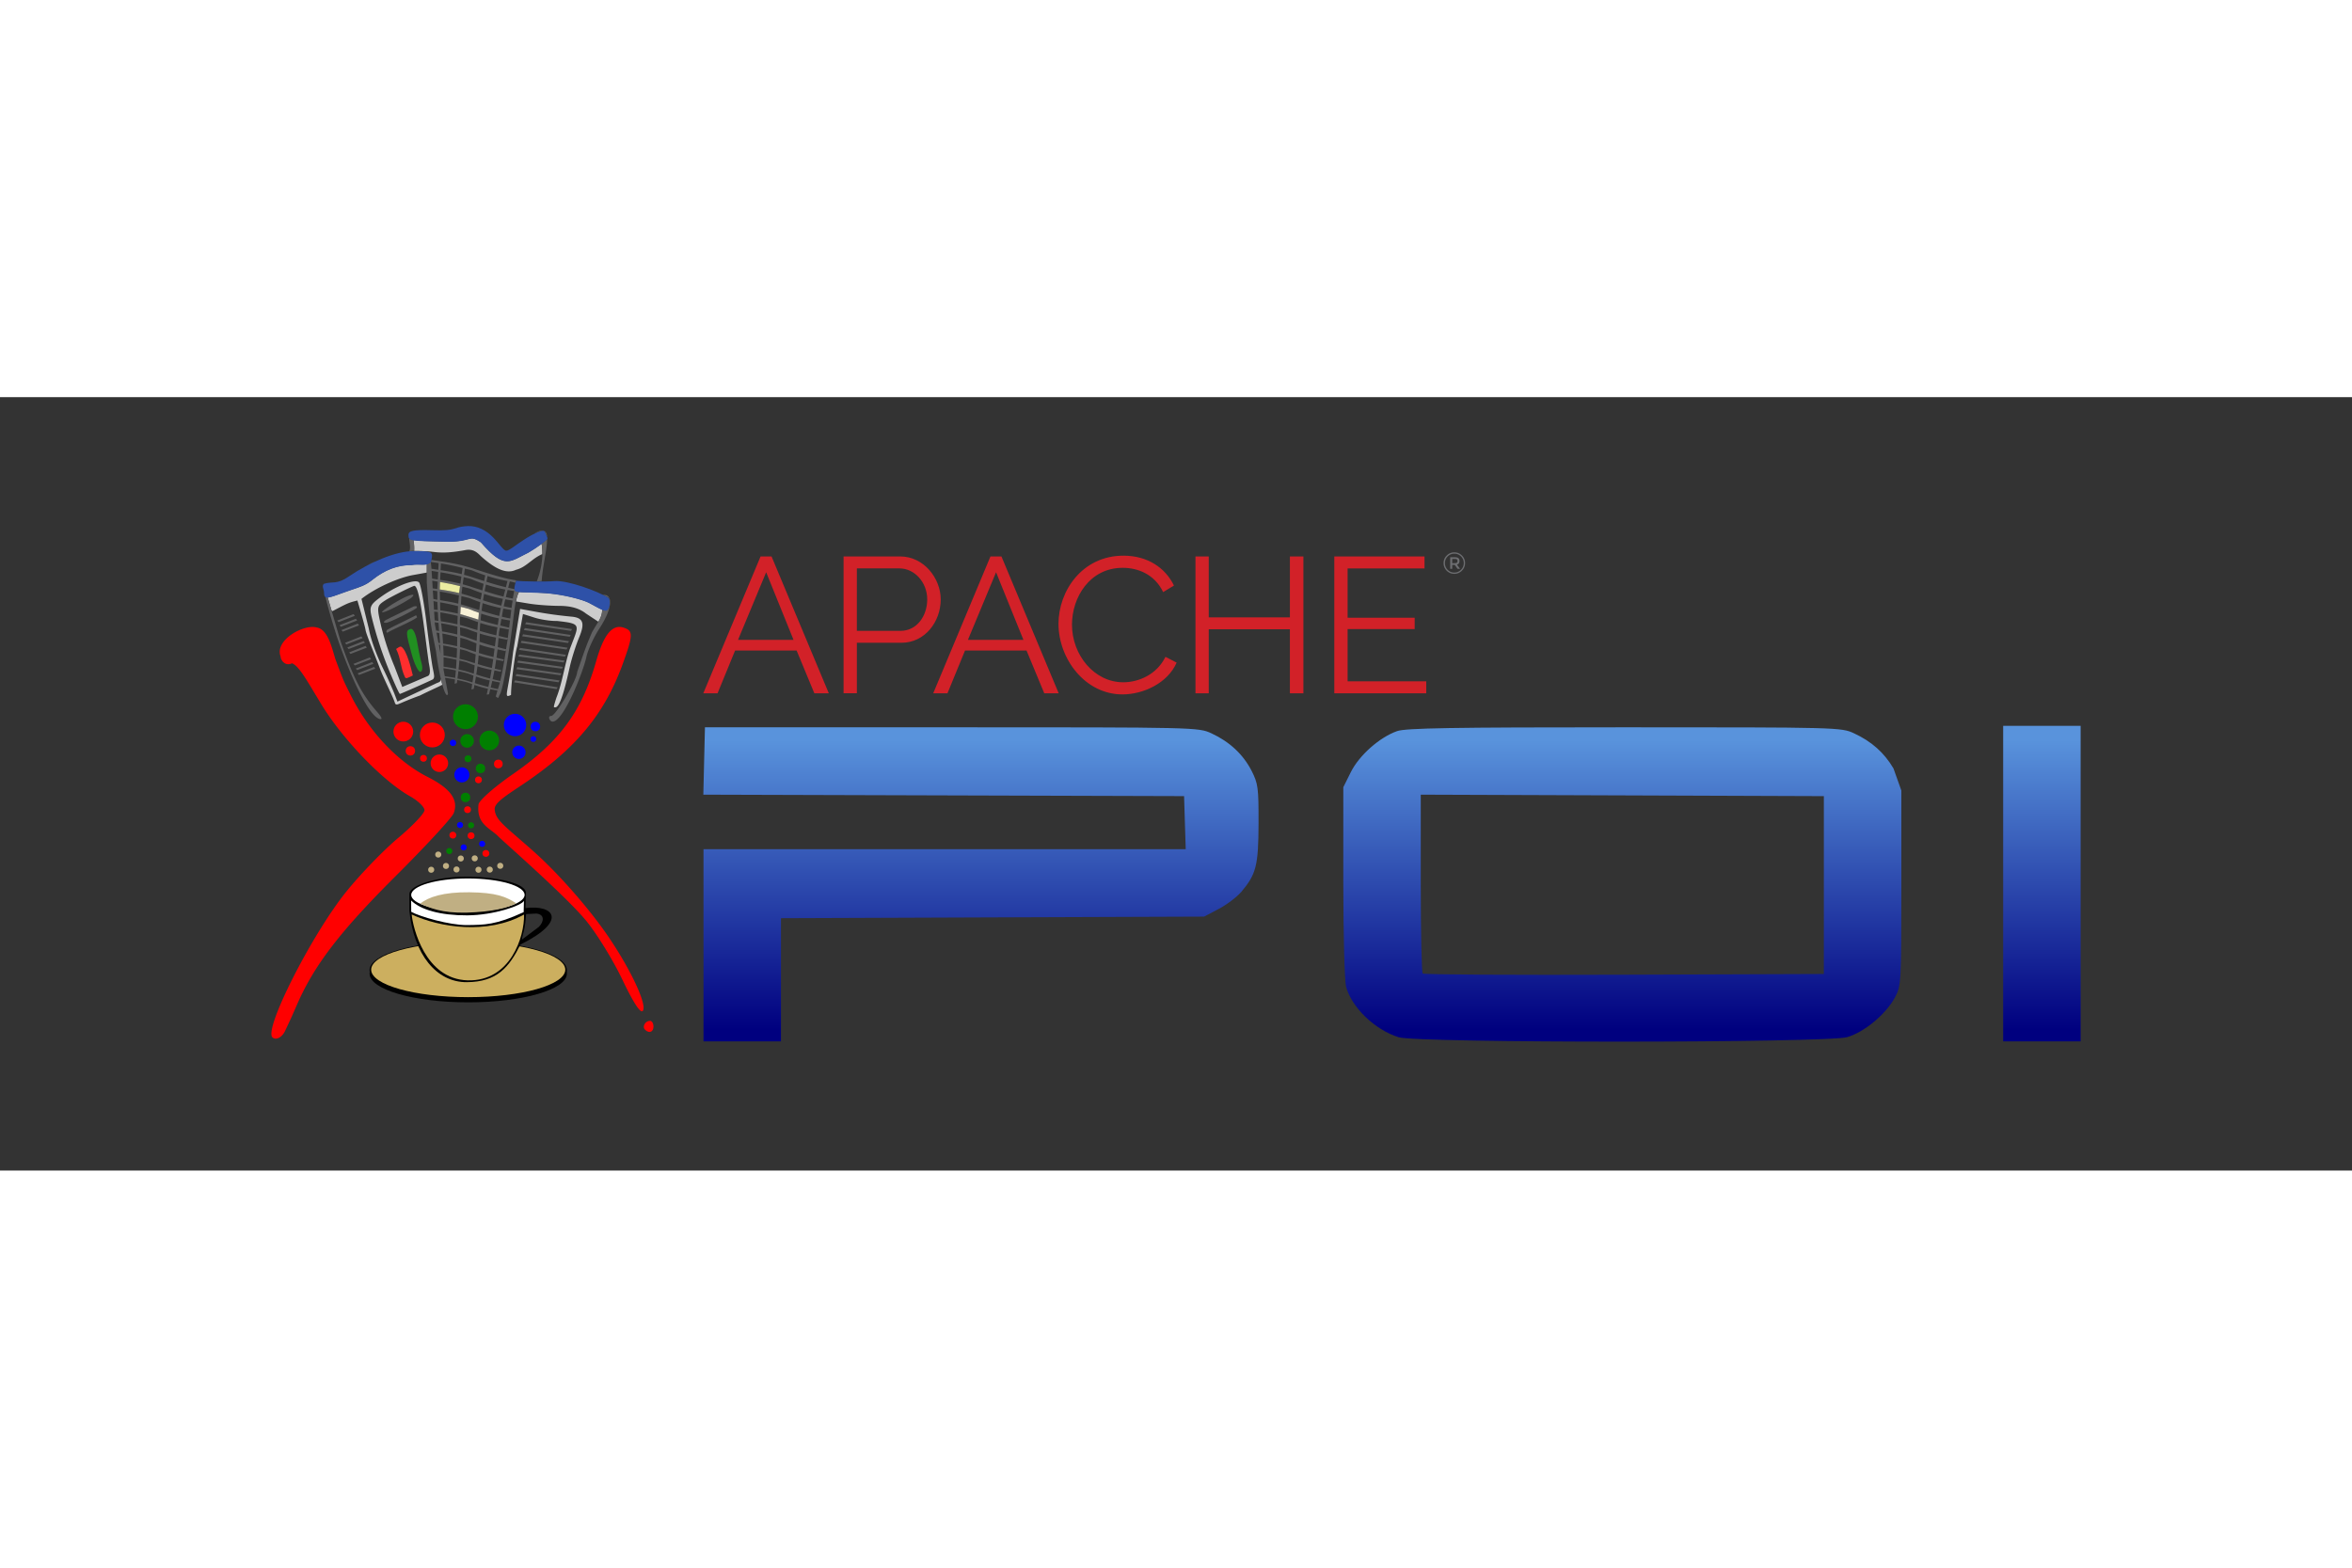 <svg xmlns="http://www.w3.org/2000/svg" height="800" width="1200" viewBox="-19.287 -9.162 167.152 54.975"><rect x="-19.287" y="-9.162" width="167.152" height="54.975" fill="#333333" stroke="none"/><defs><linearGradient gradientUnits="userSpaceOnUse" gradientTransform="translate(0 35.21) scale(.881)" y2="272.81" y1="296.2" x2="101.43" x1="101.43" id="a"><stop offset="0" stop-color="#00007f"/><stop offset="1" stop-color="#5993dc"/></linearGradient></defs><path fill="url(#a)" d="M30.864 290.15v-6.83h34.27l-.059-1.886-.058-1.887-17.083-.052-17.083-.052.057-2.394.058-2.395H48.5c17.399 0 17.542.003 18.463.43 1.289.596 2.256 1.5 2.85 2.66.464.91.503 1.206.496 3.74-.008 2.986-.164 3.611-1.212 4.853-.311.37-1.036.92-1.61 1.224l-1.045.55-15.037.056-15.037.057v8.757h-5.505zm49.402 6.535c-1.68-.525-3.321-2.095-3.73-3.57-.114-.406-.202-3.672-.203-7.462v-6.74l.536-1.075c.593-1.19 2.037-2.471 3.284-2.912.613-.217 3.86-.272 16.162-.272 15.19 0 15.406.006 16.312.427 1.257.584 2.147 1.377 2.807 2.5l.557 1.566v6.62c0 7.075-.01 7.257-.45 8.08-.638 1.191-2.163 2.465-3.389 2.829-1.428.424-30.53.432-31.885.01zm30.219-10.817v-6.32l-14.324-.053-14.324-.052v6.288c0 3.458.062 6.35.137 6.425.076.076 6.522.114 14.324.085l14.186-.052zm12.743-.102v-11.214h5.505v22.428h-5.505z" transform="translate(-.154 -260.348)"/><g stroke-width=".265"><path fill="#6d6e71" d="M84.608 2.094c.15.149.224.328.224.538 0 .21-.074.389-.224.54-.149.15-.33.225-.542.225-.212 0-.392-.074-.54-.223-.147-.15-.221-.329-.221-.538 0-.209.074-.39.223-.54a.732.732 0 01.54-.225c.21 0 .391.074.54.223zm-.064 1.015a.655.655 0 00.195-.475.651.651 0 00-.193-.473c-.129-.13-.287-.196-.474-.196s-.345.065-.475.197-.194.29-.194.475.065.343.192.474c.128.13.286.196.473.196s.345-.067.476-.198zm-.107-.622c0 .136-.06.222-.18.257l.22.297h-.178l-.198-.276h-.18v.276h-.144v-.824h.31c.125 0 .214.021.269.064.054.043.08.111.08.206zm-.184.116c.029-.024.042-.064.042-.117 0-.053-.014-.092-.043-.113-.03-.022-.082-.032-.156-.032h-.176v.298h.17c.08-.001.134-.013.163-.036z"/><path fill="#d22128" d="M82.073 11.037v.85h-6.534v-9.725h6.411v.85h-5.465v3.506h4.767v.808h-4.767v3.712h5.588zm-21.518-8.931c1.725 0 2.986.877 3.588 2.124l-.767.466c-.616-1.288-1.822-1.726-2.877-1.726-2.329 0-3.602 2.083-3.602 4.041 0 2.15 1.576 4.095 3.643 4.095 1.096 0 2.384-.548 3-1.808l.794.41c-.63 1.452-2.356 2.26-3.849 2.26-2.67 0-4.547-2.547-4.547-5.013 0-2.341 1.685-4.848 4.617-4.848zm12.788.056v9.725h-.96v-4.547h-5.766v4.547h-.944v-9.725h.944v4.329h5.767v-4.329zm-26.307 9.725l4.067-9.725h.781l4.068 9.725h-1.026l-1.26-3.04h-4.37l-1.247 3.04zm4.465-8.602l-2 4.808h3.946zm-10.837 8.602v-9.725h4.027c1.67 0 2.877 1.548 2.877 3.054 0 1.59-1.123 3.082-2.794 3.082h-3.165v3.588h-.945zm.945-4.438h3.11c1.15 0 1.89-1.055 1.89-2.233 0-1.22-.904-2.205-1.973-2.205h-3.027zm-10.913 4.438l4.069-9.725h.78l4.069 9.725h-1.028l-1.26-3.04h-4.37l-1.247 3.04zm4.467-8.602l-2 4.808h3.946z"/></g><path fill="red" d="M.071 36.342c-.605-.604 2.807-7.325 5.262-10.366.997-1.234 2.651-2.946 3.677-3.805 1.026-.858 1.867-1.745 1.87-1.971.003-.226-.458-.671-1.023-.989-1.943-1.092-4.8-4.057-6.32-6.56-1.015-1.672-1.57-2.71-2.078-2.896-.445.238-.805-.2-.802-.48-.466-1.153 1.678-2.345 2.581-2.058.861.148 1.113 1.728 1.35 2.352.546 1.442.473 1.3 1.053 2.458 1.273 2.545 3.327 4.728 5.457 5.804 1.63.823 2.213 1.627 1.863 2.573-.118.319-1.968 2.326-4.11 4.46-3.972 3.957-5.808 6.349-7.036 9.167a49.4 49.4 0 01-.87 1.914c-.229.433-.648.623-.874.397zm26.477-.55c-.21-.209.028-.619.358-.619.136 0 .247.178.247.394 0 .406-.31.521-.605.226zm-1.608-3.557c-.654-1.371-1.81-3.251-2.57-4.178-1.43-1.741-5.988-5.726-6.255-6.003-.56-.581-1.568-.847-1.392-2.28.08-.308 1.153-1.248 2.438-2.138 3.32-2.296 4.905-4.451 5.929-8.057.529-1.864 1.141-2.611 1.933-2.36.702.223.696.517-.055 2.588-1.293 3.56-3.326 6.016-7.064 8.532-1.119.753-2.056 1.317-2.034 1.781.037.787.712 1.182 2.755 2.998 1.796 1.597 4.028 4.149 5.381 6.155 1.607 2.38 2.734 4.844 2.379 5.2-.167.166-.673-.62-1.445-2.238z"/><g fill="#007f00" transform="translate(-.154 -260.348)"><circle r=".885" cy="273.9" cx="13.948"/><circle r=".702" cy="275.59" cx="15.639"/><circle r=".484" cy="275.62" cx="14.065"/><circle r=".336" cy="277.58" cx="15.015"/><circle r=".244" cy="276.89" cx="14.126"/><circle r=".336" cy="279.64" cx="13.95"/><circle r=".215" cy="281.62" cx="14.348"/><circle r=".215" cy="283.45" cx="12.798"/></g><g fill="red" transform="translate(-.154 -260.348)"><circle r=".885" cy="275.2" cx="11.593"/><circle r=".702" cy="274.96" cx="9.53"/><circle r=".702" cy="277.34" cx="12.035" transform="translate(1.406 30.932) scale(.888)"/><circle r=".702" cy="277.34" cx="12.035" transform="translate(4.328 144.87) scale(.474)"/><circle r=".702" cy="277.34" cx="12.035" transform="translate(10.987 155.23) scale(.44)"/><circle r=".702" cy="277.34" cx="12.035" transform="translate(6.798 180.9) scale(.346)"/><circle r=".702" cy="277.34" cx="12.035" transform="translate(10.707 182.43) scale(.346)"/><circle r=".702" cy="277.34" cx="12.035" transform="translate(9.93 184.55) scale(.346)"/><circle r=".702" cy="277.34" cx="12.035" transform="translate(8.886 186.36) scale(.346)"/><circle r=".702" cy="277.34" cx="12.035" transform="translate(10.181 186.4) scale(.346)"/><circle r=".702" cy="277.34" cx="12.035" transform="translate(11.234 187.66) scale(.346)"/></g><g fill="#00f" transform="translate(-.154 -260.348)"><circle r=".702" cy="274.57" cx="17.475" transform="translate(-2.364 -37.146) scale(1.135)"/><circle r=".702" cy="274.57" cx="17.475" transform="translate(5.914 90.545) scale(.677)"/><circle r=".702" cy="274.57" cx="17.475" transform="translate(10.51 142.53) scale(.481)"/><circle r=".702" cy="274.57" cx="17.475" transform="translate(13.652 195.04) scale(.293)"/><circle r=".702" cy="274.57" cx="17.475" transform="translate(7.398 186.8) scale(.324)"/><circle r=".702" cy="274.57" cx="17.475" transform="translate(.304 67.714) scale(.766)"/><circle r=".215" cy="281.6" cx="13.56"/><circle r=".215" cy="283.19" cx="13.82"/><circle r=".215" cy="282.94" cx="15.131"/></g><g fill="#c0af83" transform="translate(-.154 -260.348)"><circle r=".215" cy="283.7" cx="12.013"/><circle r=".215" cy="284.78" cx="11.511"/><circle r=".215" cy="284.51" cx="12.562"/><circle r=".215" cy="284.76" cx="13.312"/><circle r=".215" cy="283.98" cx="13.613"/><circle r=".215" cy="283.97" cx="14.605"/><circle r=".215" cy="284.78" cx="14.871"/><circle r=".215" cy="284.77" cx="15.674"/><circle r=".215" cy="284.5" cx="16.418"/></g><g transform="translate(-392.994 -545.298) scale(3.16)"><g stroke-width="0" transform="translate(.012 -1.728)"><ellipse ry=".645" rx="2.218" cy="184.28" cx="128.78"/><ellipse ry=".645" rx="2.218" cy="184.36" cx="128.78"/><ellipse fill="#ccaf5f" ry=".618" rx="2.183" cy="184.27" cx="128.78"/></g><path d="M128.824 180.449c-.662-.013-1.357.178-1.356.394l.001.382c.1.968.603 1.602 1.29 1.598.685-.004.954-.34 1.207-.846 1.092-.543.737-.904.114-.82l.009-.34c.006-.21-.603-.355-1.265-.368zm1.501.831c.185.016.177.179.055.3l-.382.287c.027-.175.069-.185.096-.576z"/><path fill="#ccaf5f" d="M127.52 181.3c.027.289.298 1.457 1.26 1.482.962.026 1.28-.98 1.267-1.48-.83.456-1.887.293-2.527-.002z"/><path fill="#fff" d="M127.51 181.24c.182.104.862.304 1.257.299.395-.006.64 0 1.272-.291l.006-.256c-.04.103-.674.326-1.277.328-.603.002-1.046-.126-1.26-.334z"/><ellipse fill="#fff" ry=".37" rx="1.275" cy="180.86" cx="129.53" transform="skewX(-.236) scale(1 1)"/><path fill="#c0af83" d="M127.71 181.06c.216.088.478.214 1.05.199.574-.016.94-.112 1.112-.21-.235-.152-.458-.241-1.051-.248-.593-.007-.935.11-1.111.259z"/></g><path fill="#cdcdcd" d="M9.8.872l.005.012v-.008c0-.002-.004-.002-.005-.003zm4.42.01l-.004.002c-.158.012-.335.077-.627.135-.088.018-.178.03-.291.045-.055.006-.103.014-.164.019a6.152 6.152 0 01-.654.02 65.787 65.787 0 01-1.704-.047 6.963 6.963 0 01-.632-.05l-.046-.004c.023.15.065.39.048.765l.025.002c.332 0 .563.009.745.025h.006c.675-.005 1.06.254 2.883-.089.64-.109.91.286 1.147.494.878.772 1.705 1.259 2.438.908.722-.177 1.103-.785 1.863-1.114.004-.294-.01-.558-.056-.734-.046.036-.066.054-.122.094a9.74 9.74 0 01-.835.544c-.647.31-1.06.613-1.523.596a1.076 1.076 0 01-.361-.08c-.252-.1-.536-.3-.883-.638a9.95 9.95 0 01-.576-.619h-.002a2.062 2.062 0 00-.355-.205.893.893 0 00-.071-.027.622.622 0 00-.247-.042zm-2.937.995c.013.006.03.013.04.02-.01-.007-.027-.014-.04-.02zm.096.075zm-.333.762c-.288.062-.688-.023-1.066.05-1.017 0-1.908.338-2.811 1.059-.48.382-.82.482-1.567.735-.386.13-.686.241-.94.332a5.684 5.684 0 01-.442.142c-.001 0-.004 0-.006.002-.08.02-.156.036-.213.038l.277.942c.018 0 .038.006.06.036.987-.51 1.074-.586 1.774-.756 0 0 .545 1.82.582 2.107.038.286.75 1.997 1.022 2.732.272.735.98 2.101 1.079 2.493.16.16.153.005 1.764-.579.703-.356 1.42-.658 1.591-.772-.03-.108-.058-.267-.089-.394-.023.18-.122.214-.323.291l-2.781 1.308-.23-.6a30.022 30.022 0 00-.836-1.847c-.435-.898-.832-1.986-.97-2.751l-.518-2.105c.974-.77 2.595-1.5 3.666-1.693l.977-.177zm-.93 1.223c-.55.065-1.541.517-2.367 1.124-.74.543-.8.688-.609 1.457a26.895 26.895 0 001.345 4.035h.001c.315.76.606 1.381.648 1.381.041 0 1.695-.72 2.355-1.04.106-.138.1-.21-.018-.782-.074-.36-.278-1.828-.453-3.261-.176-1.434-.411-2.712-.522-2.84-.063-.073-.197-.095-.38-.074zm.018.319c.41-.131.738 3.28 1.035 5.336.005.195.25.96-.06 1.073l-1.807.774-.549-1.443a19.494 19.494 0 01-.942-2.835c-.333-1.434-.325-1.48.277-1.874.34-.223 1.665-.886 2.046-1.031zm7.48.423c-.087.106-.161.353-.23.682l.933.155c.518.085 1.482.157 2.144.159.82.001 1.423.174 1.893.544l.882.582c.16-.272.267-.507.276-.864l-.019-.01c-.207-.082-.477-.231-.911-.467a3.902 3.902 0 00-.522-.204 11.31 11.31 0 00-1.478-.356 10.694 10.694 0 00-.775-.108c-.948-.094-1.925-.072-2.193-.113zm.06 1.21l-.5 3.089c-.347 2.997-.718 3.287-.144 3.031 0-.892.316-3.15.438-3.442l.41-2.316.821.26c.451.142 1.17.249 1.601.236 1.839.207 1.555.241.883 2.073h.002c-.341 1.025-.517 2.359-.94 3.409-.224.728-.197.658-.067.658.37 0 .758-1.672 1.026-2.867.134-.599.434-1.544.666-2.102.426-1.018.292-1.397-.526-1.476a29.216 29.216 0 01-2.618-.361z"/><path fill="#616162" d="M19.234.319c-.12.006-.274.06-.47.169-.027.02-.027.024-.053.044.316-.147.557-.219.657-.19a.33.33 0 00-.134-.023zm.181.048c.098.22.16.337.185.412-.016-.203-.074-.344-.185-.412zm-9.612.507l-.004.123c.047.325.09.588.008.792.104-.01.211-.023.31-.024h.027c.018-.375-.025-.615-.048-.765-.16-.029-.245-.07-.293-.126zm9.792.05a.444.444 0 01-.071.074 8.507 8.507 0 01-.328.26c.13.5.098 1.58-.33 2.666.135.001.216-.007.344-.008.056-1.013.39-2.263.385-2.993zm-8.227 1.484c-.02.08-.04.145-.04.145l.558.083c-.01.157-.014.317-.024.475-.16-.023-.321-.054-.482-.075l-.003.007c-.018-.242-.032-.334-.05-.49-.06.08-.162.122-.283.143v1.303c.189 2.693.314 3.204.65 4.869.247 1.928.697 3.534.859 3.063-.025-.19-.14-.756-.212-1.144.236.034.471.069.708.118-.01.1-.017.2-.028.299v.003l.16-.043.029-.221c.255.056.51.111.767.186.106.043.195.07.294.107-.019.123-.034.247-.055.37l.001.005.162-.035c.018-.092.034-.188.051-.281.36.125.672.21.961.273-.03.138-.055.275-.087.412v.005l.164-.025c.03-.118.058-.242.087-.361.174.034.345.067.513.097-.042.136-.078.282-.124.412.251.204.15.09.302-.156.212-.344.62-2.695.997-5.755.108-.875.221-1.339.37-1.52-.012-.001-.062 0-.07-.003-.123-.029-.232-.044-.258-.194-.003.003-.001.002-.003.005a16.45 16.45 0 01-.452-.097c.039-.15.073-.302.114-.45.091.015.264.06.41.095.017-.057.019-.087.042-.156v-.001c.013.001.079.001.096.003-.244-.045-.535-.097-.672-.126-.481-.11-.953-.246-1.422-.391l-.16-.051c-.303-.096-.607-.19-.908-.293-.185-.062-.37-.113-.555-.164l-.16-.046a14.95 14.95 0 00-1.557-.296l-.165-.027-.526-.076zm-4.016.134a2.36 2.36 0 00-.546.256c.18-.095.363-.172.546-.256zm4.698.119c.51.08 1.025.187 1.54.32-.023.145-.04.293-.062.439-.5-.128-1-.208-1.502-.283.01-.158.013-.319.024-.476zm1.701.361c.17.046.34.077.51.13.34.143.65.259.94.355-.029.134-.052.27-.079.403-.28-.09-.563-.173-.841-.269a10.451 10.451 0 00-.59-.175c.02-.147.037-.297.06-.444zm-2.364.166c.155.021.312.051.467.074-.01.179-.02.357-.027.537-.135-.02-.27-.044-.405-.064zm.633.1c.492.077.986.18 1.483.307-.024.167-.049.333-.07.501a14.93 14.93 0 00-1.439-.27c.007-.18.017-.36.026-.538zm3.34.267c.526.167.989.276 1.42.355-.04.146-.075.295-.114.442a19.81 19.81 0 01-1.384-.391c.026-.135.05-.272.078-.406zm-1.693.081c.182.049.363.083.545.139.314.133.6.24.87.332-.03.156-.061.311-.09.468-.262-.084-.527-.163-.787-.253a10.466 10.466 0 00-.608-.18c.02-.17.046-.337.07-.506zm-2.236.252l.388.062c-.006.177-.022.35-.025.528l-.33-.05c-.01-.198-.021-.35-.033-.54zm.556.089c.472.075.946.174 1.422.294-.02.165-.046.327-.064.493a15.109 15.109 0 00-1.376-.257c.002-.179.012-.353.018-.53zm3.256.181c.512.167.963.277 1.382.357-.044.166-.089.332-.13.5-.453-.11-.898-.249-1.342-.389.027-.158.06-.312.09-.468zm-1.67.155c.188.05.374.085.563.143.296.125.563.224.82.313-.027.153-.058.303-.082.457-.231-.076-.465-.143-.695-.223a10.55 10.55 0 00-.662-.196c.016-.166.037-.33.056-.494zm3.217.23c.156.028.313.056.466.081-.032.166-.065.334-.095.532a16.54 16.54 0 01-.5-.107c.04-.17.086-.337.129-.506zm-5.316.037c.107.018.213.035.32.05-.002.203-.002.406.002.61-.13-.02-.204-.041-.285-.063-.014-.254-.022-.329-.037-.597zm.498.08c.45.072.903.165 1.357.278-.018.192-.035.386-.049.58-.432-.108-.862-.18-1.294-.248-.003-.203-.015-.41-.014-.61zm3.144.165c.497.164.932.27 1.338.35-.038.162-.08.322-.116.485a21.46 21.46 0 01-1.298-.382c.023-.152.051-.302.076-.453zm-5.056.06c-.106-.021-.454.114-.71.245-.287.147-.696.387-.912.533-.216.146-.702.47-.539.471.164.003.996-.372 2.02-1.01.18-.159.204-.226.14-.239zm13.486 0c.145.074.32.152.42.217.122.08.067.476.065.557-.091.335-.228.387-.52.275-.015.613-.24.756-.724 1.613-.457 1.066-.501 1.244-1.055 2.821-.006.559-1.52 3.128-1.844 3.128-.149 0-.195.122-.102.272.288.465.944-.295 1.7-1.968.388-.86.791-1.974.895-2.475.105-.502.53-1.432.946-2.066.864-1.32.995-2.366.297-2.369-.018 0-.057-.005-.078-.005zm-10.04.099c.202.053.402.09.605.153.266.112.503.199.737.281a19.95 19.95 0 00-.078.554c-.233-.076-.468-.144-.699-.224a10.48 10.48 0 00-.603-.178c.014-.195.021-.393.038-.586zm-9.657.059c.108.478.317 1.277.781 2.745 1.125 3.324 2.344 5.703 3.037 5.92.254.08.202-.088-.157-.503-.995-1.15-1.593-2.14-2.605-5.05l-.905-3.085a.28.28 0 01-.151-.027zm12.772.165c.176.033.35.063.522.091-.025.168-.05.338-.073.524a15.36 15.36 0 01-.559-.12c.035-.166.072-.33.11-.495zm-5.101.124a2.2 2.2 0 00.277.06c.004.19.016.382.025.574-.122-.018-.19-.02-.266-.024zm.47.091c.424.071.849.163 1.275.27-.01.175-.012.353-.019.529-.414-.1-.828-.167-1.242-.23-.009-.19-.009-.38-.013-.569zm3.022.057c.483.164.9.267 1.294.349-.04.187-.08.375-.115.565a21.467 21.467 0 01-1.254-.37c.023-.182.05-.363.075-.544zm-4.741.218a.529.529 0 00-.164.02l-1.712.83c-.19.108-.22.089-.345.199-.126.111-.01.132.103.132.215 0 1.87-.83 2.148-1.04.081-.103.037-.134-.03-.14zm3.185.045c.183.049.364.082.548.138.267.114.506.2.741.284-.018.159-.027.322-.041.483-.222-.07-.446-.133-.667-.207-.205-.066-.41-.122-.614-.175.008-.176.022-.348.033-.523zm3.025.124c.194.038.382.07.57.1-.024.185-.051.408-.075.605-.2-.04-.4-.081-.599-.129.036-.191.065-.387.104-.576zm-4.915.215c.074.006.148.01.264.027.009.147.012.292.024.44.006.066.009.131.014.196-.119-.017-.187-.03-.265-.044-.009-.101-.026-.431-.037-.62zm.442.054c.41.066.82.151 1.232.251-.003.122-.012.24-.013.363 0 .08-.003.16-.003.239a14.107 14.107 0 00-1.176-.217c-.013-.094-.018-.17-.032-.268-.007-.125-.001-.244-.008-.368zm2.906.094h.001c.463.156.864.254 1.244.334-.027.154-.046.313-.07.47-.41-.101-.819-.21-1.221-.335.015-.156.028-.314.046-.47zm-9.075.03l-1.163.46.099.111 1.158-.447zm4.447.08l-1.064.53c-.502.24-.962.479-1.021.533v.001c-.055.138-.013.17.05.18.23-.184 1.766-.812 2.104-1.095zm3.125.09c.187.048.372.082.559.137.258.106.49.187.717.264-.008.114-.023.225-.03.34-.004.076-.012.153-.016.23-.215-.068-.433-.13-.647-.2a9.918 9.918 0 00-.594-.17c-.005-.109-.001-.198-.008-.313.003-.098.015-.19.02-.288zm-7.408.16l-1.163.46.099.11 1.156-.448zm10.345.017c.208.04.41.075.61.108l-.062.505c-.213-.043-.422-.098-.632-.147.025-.157.057-.31.084-.466zm1.755.23l-.065.14 3.257.478.072-.129zm-6.493 0c.077.016.152.028.267.045.017.192.027.383.042.575a7.5 7.5 0 00-.213-.03c-.018-.1-.083-.414-.088-.457-.002-.012-.007-.116-.008-.132zm3.238.053c.46.15.84.232 1.217.307-.018.128-.042.253-.057.382-.007.064-.018.127-.026.191a20.053 20.053 0 01-1.167-.315c0-.107.008-.195.008-.307.006-.087.017-.171.025-.258zm-2.785.021c.385.062.77.142 1.157.235 0 .189-.007.377-.01.565a12.92 12.92 0 00-1.08-.22c-.019-.185-.041-.38-.067-.58zm-5.926.025l-1.163.46.098.11 1.157-.447zm7.268.255c.175.045.349.077.525.129.251.103.478.183.698.258-.01.193-.027.386-.04.579-.203-.072-.41-.137-.612-.212a8.822 8.822 0 00-.555-.176c-.002-.184-.01-.38-.016-.578zm2.832.04c.212.04.435.088.641.122-.026.21-.046.393-.075.608-.22-.04-.431-.101-.647-.151.006-.087.015-.155.02-.245.017-.114.044-.221.06-.334zm1.772.022l-.065.14 3.257.477.072-.127zm-6.275.321c.06.01.117.016.196.029.018.239.038.477.052.716-.1-.015-.103-.018-.11-.022zm.414.067c.352.064.705.146 1.06.24-.004.222-.005.444-.012.666a12.302 12.302 0 00-.996-.193 19.716 19.716 0 00-.052-.713zm2.662 0c.434.14.796.214 1.153.285-.024.21-.055.418-.08.627a17.698 17.698 0 01-1.088-.326c.009-.185.011-.386.015-.586zm3.077.054l-.064.14 3.257.478.072-.128zm-11.494.15l-1.163.46.099.11 1.158-.448zm7.033.095c.163.047.326.08.49.134.238.108.451.19.66.27-.014.203-.026.406-.043.608-.204-.066-.41-.128-.612-.199a8.855 8.855 0 00-.51-.15c.007-.215.015-.428.015-.663zm2.716.021c.2.037.413.086.606.116l.05-.084c-.032.253-.082.509-.12.765-.2-.041-.394-.102-.592-.153.021-.204.04-.421.056-.644zm1.64.199l-.063.14 3.257.477.071-.129zm-11.225.014l-1.163.46.097.11 1.159-.447zm8.232.252c.401.142.74.222 1.071.296-.025.195-.049.391-.076.587-.35-.088-.698-.18-1.04-.288.016-.195.034-.383.045-.595zm-2.89.006c.016.005.022.008.093.02.012.206.022.414.03.621-.058-.293-.071-.383-.122-.64zm.31.054c.327.057.656.13.986.212-.007.229-.015.458-.027.687a12.36 12.36 0 00-.93-.181 19.954 19.954 0 00-.03-.718zm-5.518.034l-1.163.46.097.11 1.158-.446zm10.979.143l-.066.14 3.257.479.073-.13zm-4.265.089c.153.04.305.069.459.116.237.101.45.181.658.255-.018.21-.037.419-.059.628-.175-.056-.352-.108-.526-.167-.19-.062-.378-.098-.567-.146.017-.216.026-.451.035-.686zm2.669.014c.183.037.38.088.557.12l.04-.077c-.112.752-.233 1.504-.406 2.204-.182-.039-.36-.086-.54-.13.044-.2.085-.407.126-.621.145.026.303.065.444.087l.056-.098c-.161-.03-.316-.077-.475-.113.037-.198.067-.422.099-.638.161.03.336.073.493.098l.06-.11c-.18-.033-.354-.087-.532-.128.027-.193.055-.384.078-.594zm1.538.363l-.065.14 3.22.428.074-.129zm-2.883.065c.387.127.715.199 1.036.264-.03.211-.06.422-.094.632a16.606 16.606 0 01-1.004-.275c.025-.195.042-.41.062-.62zm-2.492.13c.307.049.615.11.923.184-.011.213-.022.427-.038.64-.296-.062-.59-.111-.886-.153.005-.214.003-.444.001-.672zm-5.24.015l-1.164.46.099.111 1.158-.448zm6.364.218c.174.044.347.078.522.13.203.086.385.15.565.214-.022.198-.04.397-.066.595-.11-.037-.22-.068-.33-.105-.249-.084-.499-.136-.748-.194.022-.204.039-.423.057-.64zm4.175.007l-.065.14 3.175.435.074-.128zm-10.375.105l-1.164.46.098.11 1.158-.448zm7.484.302a8.38 8.38 0 001.004.253c-.034.205-.067.41-.105.616-.33-.087-.659-.181-.983-.287.03-.186.057-.384.084-.582zm-7.35.043l-1.164.46.097.111 1.159-.447zm10.18.017l-.065.14 3.132.433.073-.129zm-5.242.077c.292.043.584.092.878.157a27.12 27.12 0 01-.049.53 12.95 12.95 0 00-.74-.118c-.032-.173-.055-.301-.092-.493 0-.026.002-.05.003-.076zm1.058.203c.237.056.473.107.711.18.13.055.242.092.361.137-.021.163-.048.326-.073.488-.087-.028-.175-.052-.262-.08-.268-.086-.536-.142-.804-.2.023-.173.046-.346.067-.525zm4.126.207l-.066.14 3.055.447.074-.129zm-2.877.177c.366.13.68.214.977.28-.03.155-.065.31-.097.464a18.158 18.158 0 01-.966-.273c.029-.157.059-.31.086-.471zm2.772.273l-.066.14 3.028.484.073-.129zm-1.614.043c.182.037.367.077.543.109-.042.166-.095.317-.142.475a21.835 21.835 0 01-.512-.117c.037-.155.075-.307.111-.467z"/><path fill="#f8f1d7" d="M13.458 5.744c-.01.175-.025.347-.033.524.204.053.41.109.614.175.22.074.445.137.667.207.014-.161.023-.325.041-.484-.235-.083-.474-.17-.741-.283-.184-.056-.365-.09-.548-.139z"/><path fill="#ebeca1" d="M11.984 3.977c-.005.177-.016.351-.018.53.46.07.917.144 1.376.257.018-.166.044-.328.064-.493-.476-.12-.95-.219-1.422-.294z"/><path fill="#218f21" d="M9.976 9.124c-.43-1.56-.437-1.695-.08-1.813.163-.055.362.336.455.89.091.544.238 1.252.326 1.575.09.324.045.586-.099.586-.143 0-.414-.557-.602-1.238z"/><path fill="#fe2e2e" d="M9.484 10.725c-.327-.712-.281-1.33-.62-1.987.142-.088.271-.216.378-.15.38.232.708 1.61.81 2.033-.358.18-.506.268-.568.104z"/><path fill="#2e51a8" d="M17.396 3.89c.357.051 2.16.078 2.739.024.918-.066 3.09.716 3.83 1.202.122.08.067.477.066.558-.157.574-.38.38-1.45-.2-.538-.27-1.787-.571-2.776-.669-.988-.097-2.053-.067-2.262-.117-.21-.05-.418.002-.146-.797zm-13.65.9c0-.308-.19-.51-.018-.682.627-.196.908.08 1.777-.526 1.477-1 3.31-1.797 4.612-1.802 1.077 0 1.3.043 1.3.317 0 .203-.089.47-.089.47-.244.322-.822.108-1.349.211-1.017 0-1.908.337-2.811 1.058-.48.382-.82.482-1.568.735-1.358.46-1.854.778-1.854.219zm11.149-3.621c-.877-.607-.614-.018-2.416-.052-2.72-.053-2.737-.056-2.737-.495 0-.293.371-.364 1.695-.326.932.028 1.242-.006 1.694-.146.191-.082.529-.135.83-.148.684-.027 1.317.294 1.851.86.296.293.736.96.888.88.107.082.818-.503 1.227-.754.694-.466 1.343-.715 1.477-.632.235.538.29.509.12.657-.171.149-.567.475-1.286.897-1.293.617-1.652 1.217-3.343-.741z"/></svg>
